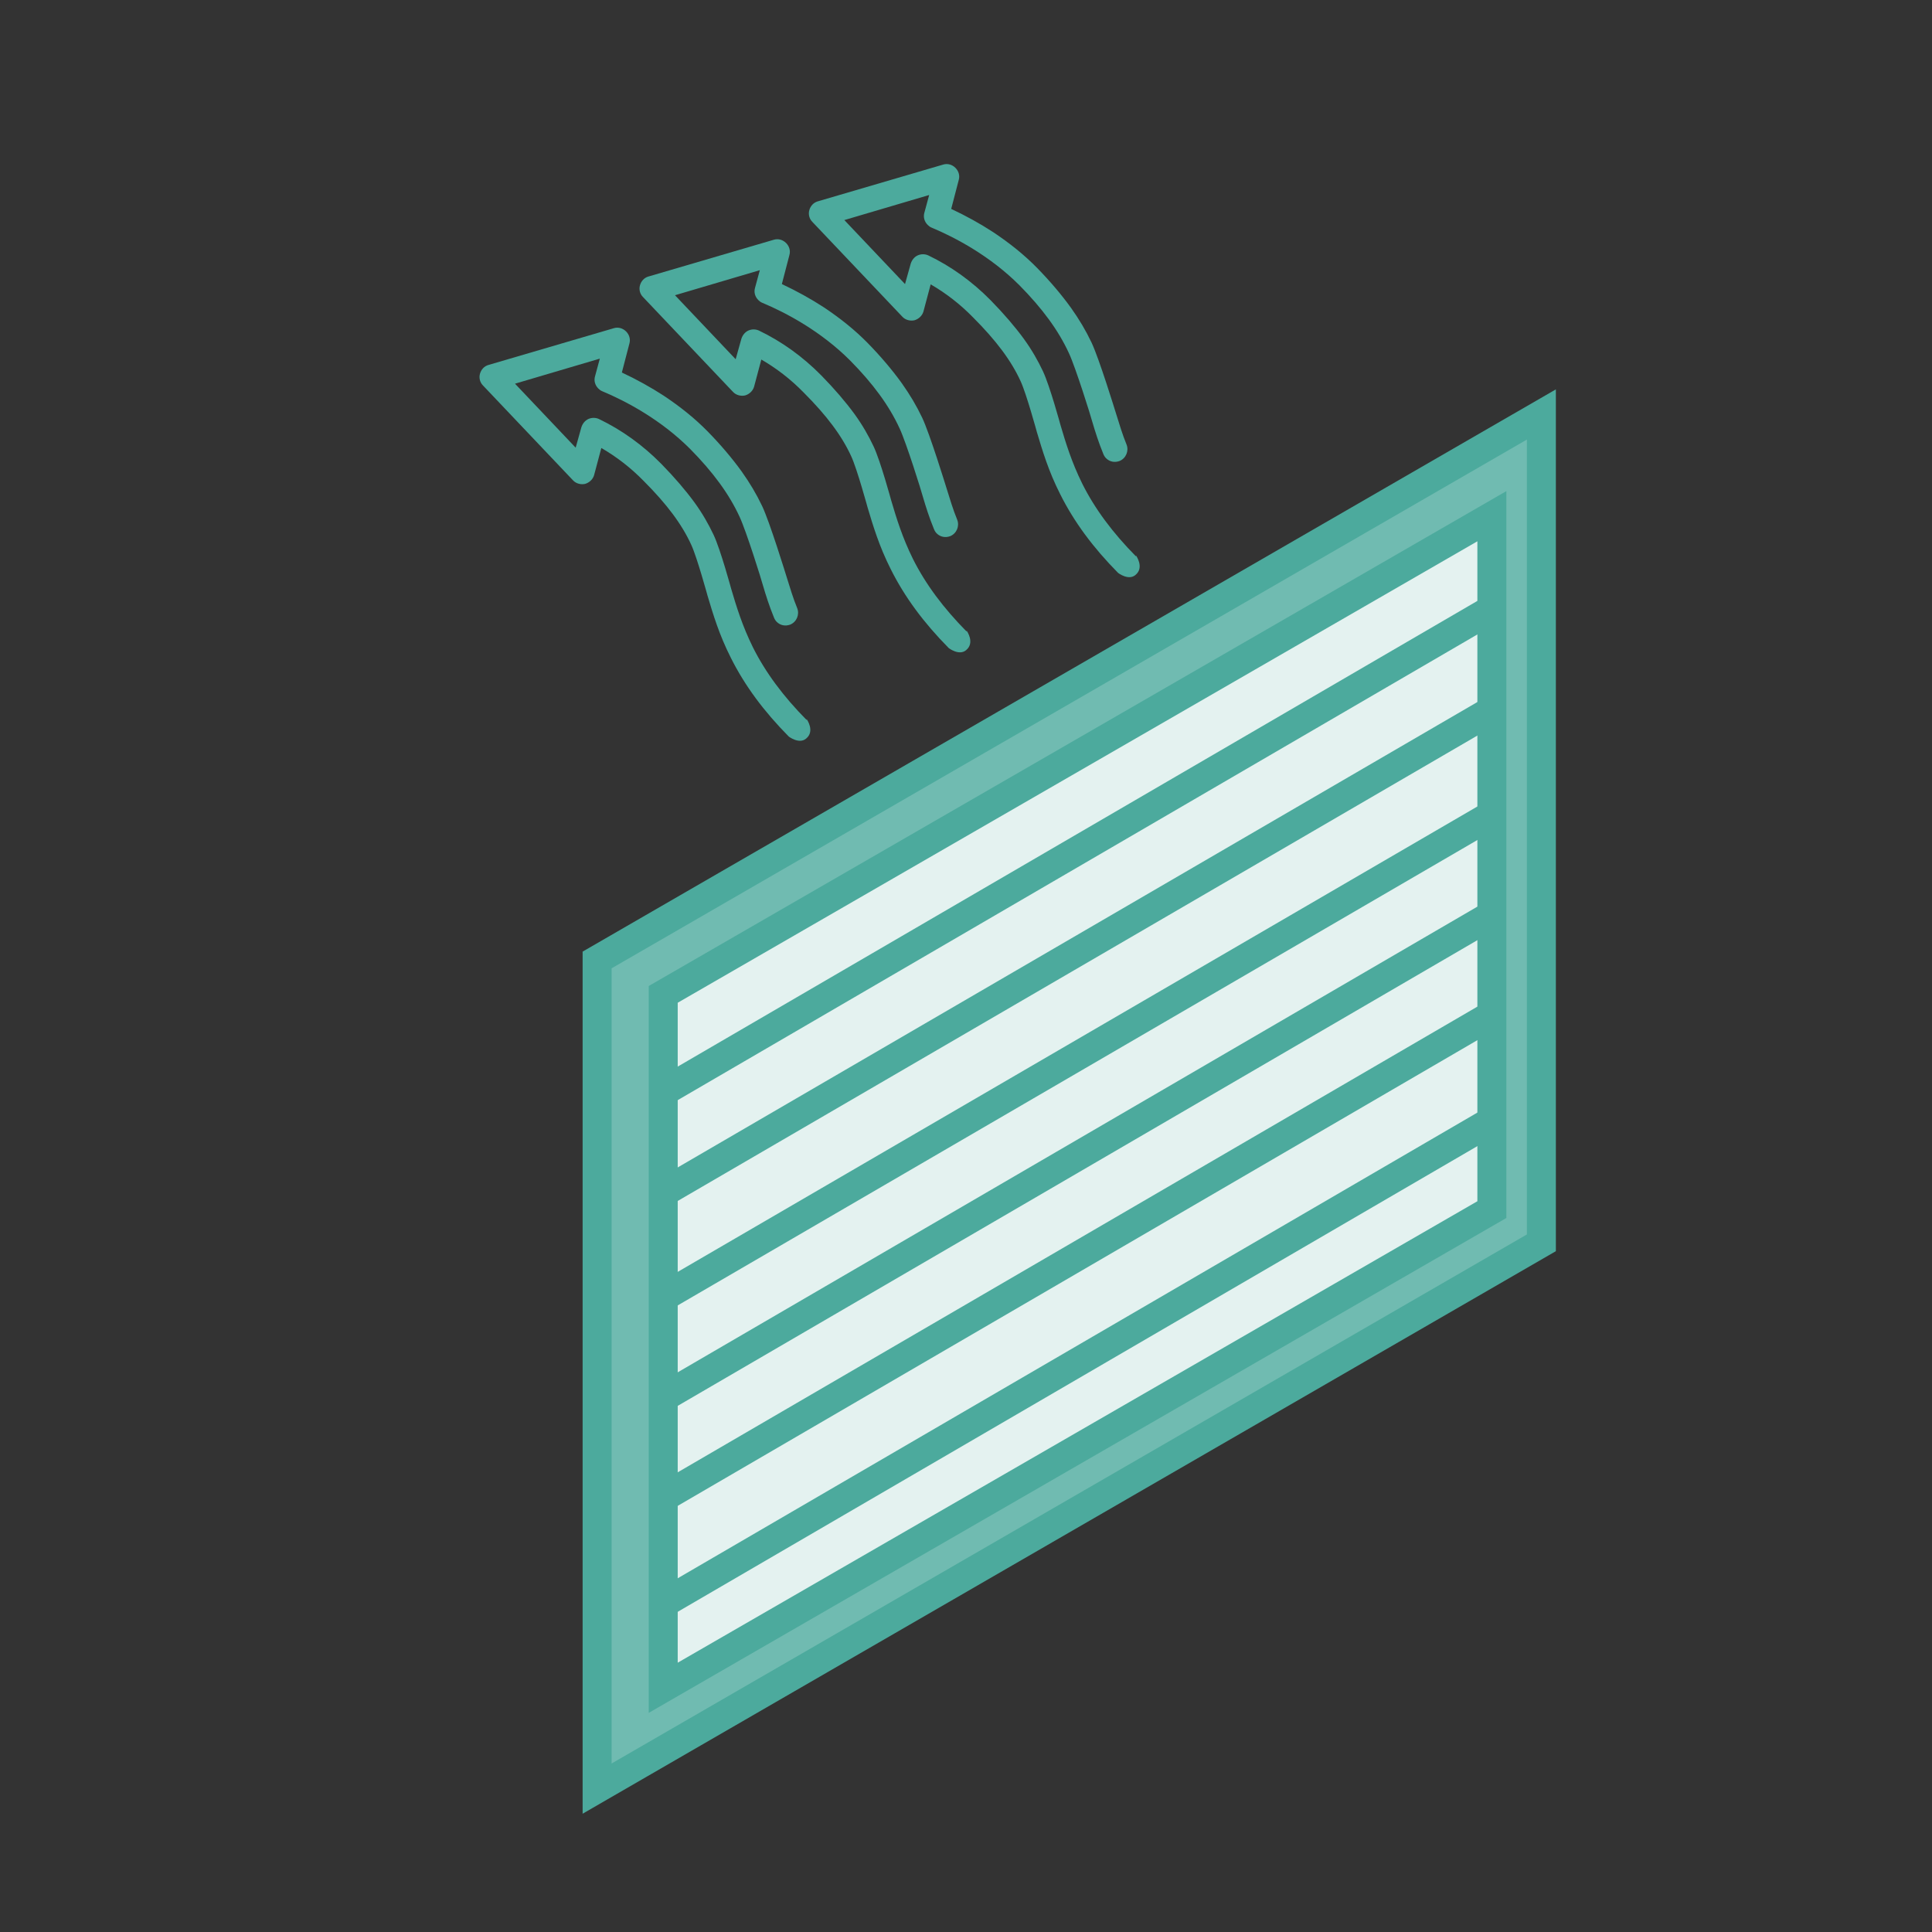 <?xml version="1.0" encoding="UTF-8"?>
<svg id="Ventilation_par_grille" data-name="Ventilation par grille" xmlns="http://www.w3.org/2000/svg" viewBox="0 0 64 64">
  <rect x="0" y="0" width="64" height="64" fill="#333333" stroke="none"/>
  <defs>
    <style>
      .cls-1 {
        fill: none;
      }

      .cls-1, .cls-2, .cls-3 {
        stroke: #4caa9d;
        stroke-miterlimit: 10;
        stroke-width: .96px;
      }

      .cls-4 {
        fill: #4caa9d;
        stroke-width: 0px;
      }

      .cls-2 {
        fill: #e4f2f0;
      }

      .cls-3 {
        fill: #70bbb1;
      }
    </style>
  </defs>
  <polygon class="cls-3" points="51.06 41.17 19.78 59.25 19.78 31.8 51.06 13.73 51.06 41.17"/>
  <polygon class="cls-2" points="49.42 40.07 21.97 55.91 21.97 32.94 49.42 17.1 49.42 40.07"/>
  <line class="cls-1" x1="49.32" y1="20.24" x2="22" y2="36.15"/>
  <line class="cls-1" x1="49.32" y1="23.59" x2="22" y2="39.49"/>
  <line class="cls-1" x1="49.32" y1="27.05" x2="22" y2="42.95"/>
  <line class="cls-1" x1="49.23" y1="30.42" x2="21.91" y2="46.33"/>
  <line class="cls-1" x1="49.32" y1="33.68" x2="22" y2="49.59"/>
  <line class="cls-1" x1="49.32" y1="37.19" x2="22" y2="53.1"/>
  <path class="cls-4" d="M37.63,18.43c-.77-.78-1.36-1.57-1.78-2.41-.35-.71-.54-1.33-.72-1.94,0,0-.35-1.29-.58-1.78-.17-.36-.37-.71-.63-1.07-.3-.41-.66-.83-1.1-1.28h0c-.62-.63-1.32-1.13-2.07-1.49-.11-.05-.24-.05-.35,0-.11.05-.19.15-.23.27l-.19.68-2.01-2.12,2.81-.83-.16.59c-.04.14,0,.29.11.4.04.04.08.07.13.09.79.33,1.94.94,2.91,1.91h0c.76.77,1.29,1.49,1.64,2.25.22.47.73,2.1.77,2.26.1.34.21.69.37,1.08.02.05.05.1.09.14.12.12.29.15.45.09.21-.09.31-.33.23-.54t0,0c-.14-.34-.24-.68-.34-1-.05-.16-.57-1.85-.82-2.38-.19-.4-.41-.77-.68-1.15-.31-.43-.69-.88-1.12-1.32h0c-.43-.44-.92-.83-1.46-1.19-.43-.28-.9-.54-1.39-.77l.25-.96c.04-.14,0-.29-.11-.4h0c-.11-.11-.26-.15-.4-.11l-4.16,1.22c-.14.04-.24.15-.28.29h0c-.04.14,0,.29.1.39l2.98,3.14c.1.11.26.15.4.12.14-.04.26-.15.3-.29l.24-.9c.5.29.97.65,1.4,1.09.77.77,1.27,1.44,1.58,2.12.19.41.54,1.69.54,1.69.18.6.38,1.28.77,2.05.46.92,1.09,1.77,1.92,2.61,0,0,.34.26.57.07.31-.25.02-.65.02-.65Z"/>
  <path class="cls-4" d="M32.02,20.92c-.77-.78-1.36-1.57-1.78-2.41-.35-.71-.54-1.33-.72-1.94,0,0-.35-1.29-.58-1.78-.17-.36-.37-.71-.63-1.07-.3-.41-.66-.83-1.1-1.28h0c-.62-.63-1.32-1.13-2.07-1.49-.11-.05-.24-.05-.35,0-.11.05-.19.15-.23.27l-.19.68-2.01-2.12,2.81-.83-.16.59c-.04.14,0,.29.11.4.04.04.08.07.13.09.79.33,1.94.94,2.91,1.91h0c.76.77,1.29,1.49,1.64,2.25.22.47.73,2.1.77,2.26.1.34.21.69.37,1.08.02.05.05.1.09.14.12.12.29.15.45.09.21-.09.31-.33.23-.54t0,0c-.14-.34-.24-.68-.34-1-.05-.16-.57-1.85-.82-2.38-.19-.4-.41-.77-.68-1.15-.31-.43-.69-.88-1.12-1.32h0c-.43-.44-.92-.83-1.46-1.19-.43-.28-.9-.54-1.39-.77l.25-.96c.04-.14,0-.29-.11-.4h0c-.11-.11-.26-.15-.4-.11l-4.16,1.22c-.14.04-.24.15-.28.29h0c-.04.14,0,.29.1.39l2.98,3.14c.1.11.26.15.4.12.14-.04.26-.15.3-.29l.24-.9c.5.29.97.65,1.4,1.09.77.77,1.27,1.44,1.58,2.12.19.41.54,1.69.54,1.69.18.6.38,1.28.77,2.05.46.92,1.09,1.77,1.92,2.61,0,0,.34.26.57.07.31-.25.02-.65.02-.65Z"/>
  <path class="cls-4" d="M26.72,23.85c-.77-.78-1.36-1.57-1.78-2.41-.35-.71-.54-1.33-.72-1.94,0,0-.35-1.29-.58-1.78-.17-.36-.37-.71-.63-1.07-.3-.41-.66-.83-1.1-1.28h0c-.62-.63-1.32-1.13-2.07-1.49-.11-.05-.24-.05-.35,0-.11.05-.19.15-.23.27l-.19.68-2.01-2.12,2.81-.83-.16.59c-.04.14,0,.29.11.4.04.04.08.07.13.09.79.33,1.94.94,2.91,1.91h0c.76.77,1.29,1.49,1.64,2.25.22.47.73,2.1.77,2.26.1.34.21.69.37,1.08.02.05.05.1.09.14.12.12.29.15.45.09.21-.09.31-.33.23-.54t0,0c-.14-.34-.24-.68-.34-1-.05-.16-.57-1.85-.82-2.38-.19-.4-.41-.77-.68-1.15-.31-.43-.69-.88-1.12-1.32h0c-.43-.44-.92-.83-1.46-1.19-.43-.28-.9-.54-1.39-.77l.25-.96c.04-.14,0-.29-.11-.4h0c-.11-.11-.26-.15-.4-.11l-4.16,1.22c-.14.04-.24.15-.28.29h0c-.04.14,0,.29.1.39l2.98,3.14c.1.11.26.15.4.12.14-.04.26-.15.3-.29l.24-.9c.5.29.97.65,1.4,1.09.77.77,1.27,1.44,1.58,2.12.19.41.54,1.69.54,1.69.18.6.38,1.28.77,2.05.46.92,1.09,1.77,1.92,2.61,0,0,.34.26.57.07.31-.25.02-.65.02-.65Z"/>
</svg>